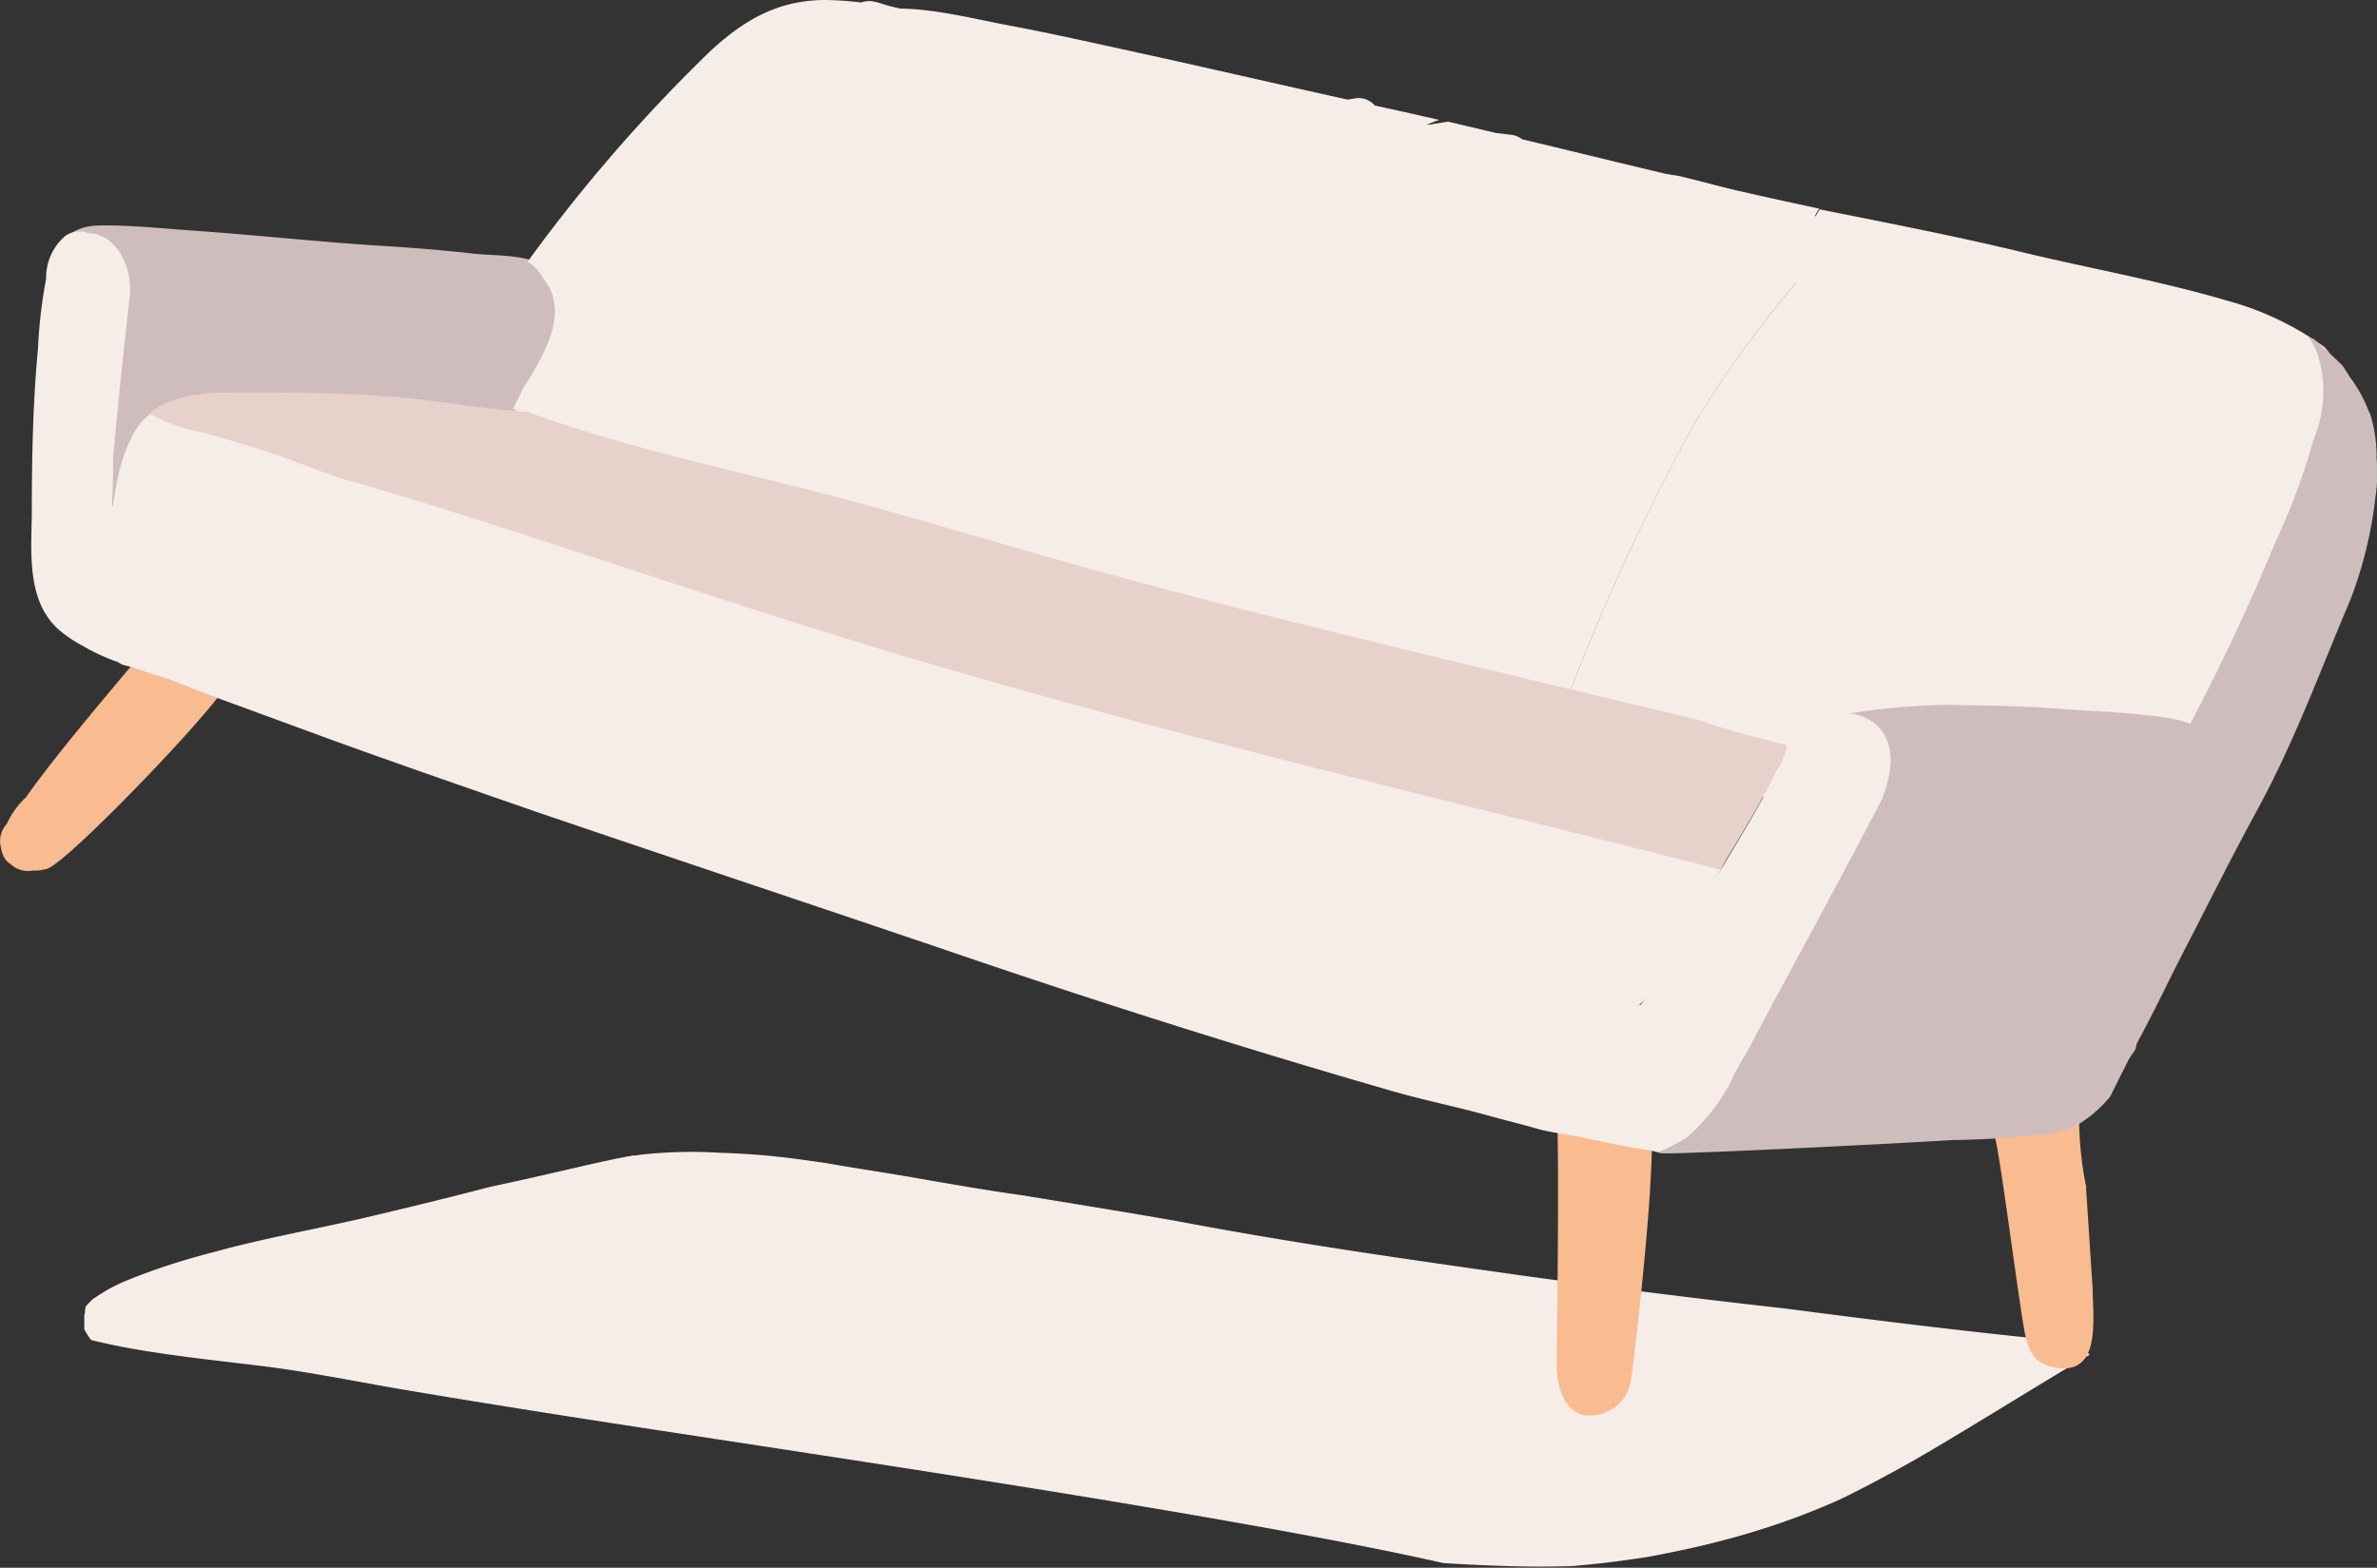 <svg xmlns="http://www.w3.org/2000/svg" viewBox="0 0 224.16 147.83"><rect x="0" y="0" width="224.16" height="147.83" fill="#333333" stroke="none"/><defs><style>.cls-1{fill:#f7ede8;}.cls-2{fill:#d5ecf4;}.cls-3{fill:#f9bb90;}.cls-4{fill:#cfbdbd;}.cls-5{fill:#e6d2ca;}</style></defs><g id="Calque_2" data-name="Calque 2"><g id="Mode_Isolation" data-name="Mode Isolation"><path class="cls-1" d="M195.26,126.48l-1.93-.19a3.32,3.32,0,0,0-.44.06,1,1,0,0,0-.17-.12l-.5,0c-8-.82-15.91-1.8-23.84-2.84q-13.19-1.47-26.31-3.32c-10.29-1.45-20.59-2.94-30.79-4.87-2.25-.42-8.32-1.42-14.89-2.49-3.41-.48-6.79-1.07-10.18-1.66s-6.25-1-8.34-1.38c-1.26-.19-2.53-.36-3.79-.52L72.69,109l-1.27-.11c-1.13-.08-2.27-.15-3.4-.18a43.56,43.56,0,0,0-7.66.18l-.44.07-.24,0q-1,.18-2,.39c-1.11.24-2.21.48-3.31.74-2.66.61-5.31,1.23-8,1.79q-5.86,1.52-11.76,2.9c-4.89,1.14-9.84,2-14.69,3.35a63.86,63.86,0,0,0-7.44,2.4l-1,.41-.86.42a16.36,16.36,0,0,0-1.75,1.07l-.05,0c-.26.25-.51.51-.74.77l0,0-.06.35c0,.17,0,.31-.07.42,0,.46,0,.93,0,1.39a1,1,0,0,0,.09.15q.25.44.54.84l.64.16q2.63.61,5.29,1c3.51.55,7,.9,10.56,1.35,4.34.55,8.63,1.44,12.94,2.17,5.89,1,11.8,1.94,17.71,2.86,20.1,3.12,60.53,9,80.39,13.5q3,.19,5.91.28c2.08.06,4.17.08,6.25,0,1.6-.13,3.19-.3,4.77-.52l1.86-.26.47-.08q.87-.15,1.74-.33c1.82-.37,3.65-.76,5.44-1.25A69.6,69.6,0,0,0,173,141.62l.93-.43,1.08-.54c.72-.37,1.44-.73,2.15-1.12q2.42-1.28,4.77-2.66c5.09-3,10.05-6.13,15.12-9.12a4.14,4.14,0,0,0-1.8-1.27"/><path class="cls-1" d="M222.78,48.05c.11-2.44.29-4.88.46-7.32v0a38.61,38.61,0,0,0-2-5.56c-.68-.79-1.36-1.6-2-2.42a28.34,28.34,0,0,0-9.14-4.38c-6.41-1.89-13.07-3.06-19.57-4.63-6.27-1.51-12.61-2.73-18.92-4a4.78,4.78,0,0,0-.82,2.25,25.53,25.53,0,0,0-.1,4.36,2,2,0,0,0-.28,1.48c.63,3.94,1,7.79,2,11.68,1.06,4.1,2.35,8.28,2.09,12.56a15.94,15.94,0,0,1-1.71,6.8c-3.68,2.18-7.33,4.4-10.94,6.69l-.81.23a1.91,1.91,0,0,0-1.06.68c-1.61.64-3.22,1.28-4.79,2-2.58,1.18-.92,5.28,1.68,4.09l.42-.2q6.53,2.05,13.05,4c6.73,2.07,13.58,3.8,20.44,5.41,3.18.74,6.34,1.29,9.56,1.78,1,.15,2.19.62,3.32.79Q202,87.17,200.28,90c-1,1.67,1.64,3.12,2.63,1.46a282.58,282.58,0,0,0,18.36-35.72,30.3,30.3,0,0,1,1.34-6.53c.06-.39.11-.78.17-1.17"/><path class="cls-2" d="M154.69,70.1l-1.42,1,1.48.47c0-.48,0-1-.06-1.43"/><path class="cls-1" d="M170.74,21.92a4.82,4.82,0,0,1,.82-2.25l-.52-.11c-7.13-1.51-14.21-3.22-21.29-4.93-2.07-.51-4.14-1-6.21-1.5a2.11,2.11,0,0,0-1.1-.43L141,12.53l-.22-.06-4.23-1-1.83.29-.2,0,1.17-.46c-1.71-.39-3.41-.78-5.13-1.15l-.91-.2a2,2,0,0,0-1.87-.67l-.7.11c-6.63-1.46-13.24-3-19.88-4.45-4-.87-8-1.78-12-2.53C91.89,1.79,88.29.85,84.88.81l-.83-.2c-.89-.19-1.83-.75-2.76-.39-2,.76-3.6,2.57-5.07,4.19l-.75.8C71,9.92,66.54,14.69,62,19.37c-2.05,2.12-4.3,4-6.42,6.06l-.26.27c-.84.88-1.54,1.92-2.32,2.86-1,1.16-2.11,2.12-3.14,3.2L48.53,33.2l-.19.09A2,2,0,0,0,47,35a8.77,8.77,0,0,0-1.53,3c-.61,2.41,2.5,2.58,4.07,2.75a103.78,103.78,0,0,1,18.22,4.06L78.58,48l.53.83c2.15,3.26,5.76,5.4,9.39,6.63a21.87,21.87,0,0,0,3.89.92,2.25,2.25,0,0,0,3,2.26q.78-.3,1.56-.63a2,2,0,0,0,1.25-.51l.19-.16A19.57,19.57,0,0,0,102,55.09q7.59,2.31,15.17,4.66a1.87,1.87,0,0,0,.89,1.73c2.65,1.82,5.62,2.69,8.61,3.78a2.2,2.2,0,0,0,1.88-.1c.24.52.49,1,.74,1.55,1,2.12,4.78,1.45,4.23-1.11s-1.15-5.39-1.63-8.1a38.54,38.54,0,0,1-1-8.21,12.4,12.4,0,0,1,1-4.47,68.11,68.11,0,0,1,7.63-5.48A74.65,74.65,0,0,1,147.45,35c2.19-.57,4.42-1,6.6-1.57,2.72-.71,5.5-1,8.19-1.86,1.66-.53,3.76-.71,4.49-2.56a2.29,2.29,0,0,0,0-1.67l3.9-1a25.22,25.22,0,0,1,.1-4.42"/><path class="cls-1" d="M174.4,21.28c-1.19-.3-2.36-.62-3.53-1a126.26,126.26,0,0,0-12.47-3.67c-4.22-.85-8.9,1.14-12.78,2.53-4.09,1.46-8,3.37-12.09,4.77-3.52,1.19-7.17,2.54-9.85,5.23s-3.14,6.88-3.12,10.61c0,2.08.67,4.1.92,6.16s.4,4.42.79,6.62c.35,2,.65,4,1,6,.13.81.3,1.61.48,2.41,0,.28.07.57.1.86a21.1,21.1,0,0,0,.43,4.49,2.6,2.6,0,0,0,.25.62c-.08,2.76,4.21,3.39,4.37.58a13.59,13.59,0,0,0-.11-2.47,2.15,2.15,0,0,0,.08-1.09c-.07-.37-.15-.73-.23-1.1a1.71,1.71,0,0,0,.59-1.23,24.52,24.52,0,0,0,3,2.79l2.61.82L143.47,68l-2.56.12a1.92,1.92,0,0,0-1.48.69c.84.39,1.69.75,2.54,1.08a1.55,1.55,0,0,1,1.05,1.5c.85.22,1.72.39,2.61.53a203.36,203.36,0,0,1,14.05-31.76A96.39,96.39,0,0,1,174.4,21.28"/><path class="cls-1" d="M183.48,23.15c-3-.56-6.08-1.12-9.08-1.87a96.39,96.39,0,0,0-14.72,18.86A203.36,203.36,0,0,0,145.63,71.9c.58.08,1.17.16,1.76.21a58.38,58.38,0,0,0,9.82-1.65,63.53,63.53,0,0,0,14.67-6.19l2.35-1.3a23.82,23.82,0,0,0,7.32-10.8A28.12,28.12,0,0,0,182,47a50.2,50.2,0,0,0-.73-6.19,40,40,0,0,0-1.15-4.56A32.85,32.85,0,0,0,175.91,28a27.13,27.13,0,0,0-3-2.57c3.27.85,6.59,1.48,9.91,2.09,2.81.52,3.45-3.86.66-4.37"/><path class="cls-3" d="M18.76,59.11a1.63,1.63,0,0,0-1.29-.35,1.22,1.22,0,0,0-1.88.18C14.28,60.66,6,70.1,2.43,75.2A7.94,7.94,0,0,0,.64,77.69,2.39,2.39,0,0,0,.11,80a2.42,2.42,0,0,0,.29.87,1.69,1.69,0,0,0,.57.59,2.45,2.45,0,0,0,2.12.63h.27A2.47,2.47,0,0,0,4.07,82a2.29,2.29,0,0,0,.36-.07c2-.61,16.1-15.35,16.93-17.4.77-1.9-1.26-4.23-2.6-5.38"/><path class="cls-3" d="M155.53,104.66c-.68-.89-1.31-.51-2.22-.71a27.71,27.71,0,0,1-3.74-1,1.51,1.51,0,0,0-2.77.82c.29,5.75,0,23.8,0,24.25s0,.65,0,1c.07,1.66.7,4.23,2.81,4.44a3.87,3.87,0,0,0,4.13-3c.21-.64,3-24.2,1.7-25.86"/><path class="cls-3" d="M196.75,112a33.61,33.61,0,0,1-.68-7.34,1.39,1.39,0,0,0-.66-.13c-.37,0-.79.07-1.21.1a1.62,1.62,0,0,0-1.55-.09,2.55,2.55,0,0,0-2-.08h0c.16-1.93-2.84-1.84-3,.07a5.7,5.7,0,0,0,.46,2.67c.46,1.21,2.39,16.55,2.89,18.74.41,1.78,1,2.65,2.78,3,4.46.86,3.56-4.74,3.57-7.44-.23-3.17-.41-6.34-.63-9.5"/><path class="cls-4" d="M209.88,71c-1.49-2.52-3.92-3.15-6.68-3.48-3.2-.39-6.37-.48-9.58-.73-3.4-.25-6.76-.27-10.16-.33a66.42,66.42,0,0,0-11.82,1.31h-.06a1.91,1.91,0,0,0-.12.47,1.29,1.29,0,0,0-.14,1.24,3.88,3.88,0,0,0,.94,1.44,16.59,16.59,0,0,1-1.44,4.4C170,77.17,169,79,168.1,80.89c-1.77,3.82-3.68,7.54-5.62,11.27s-3.88,7.74-5.56,11.66a4.62,4.62,0,0,0-.67,2.75.51.51,0,0,0-.16.09l-.22,0a.52.52,0,0,0-.6.41.78.78,0,0,0-.28.51c-.12.8,1.07,1,1.61,1.16s19.48-.75,27.57-1.24a79.76,79.76,0,0,0,9.61-.69,15.25,15.25,0,0,0,2.07-.7,11.93,11.93,0,0,0,3.14-2.7c.59-1.15,1.14-2.32,1.72-3.47l.5-.73a1.33,1.33,0,0,0,.27-.75c1.67-3.13,3.28-6.35,4.75-9.57.78-1.69,1.4-3.45,2.14-5.16a36,36,0,0,0,2-4.71c.71-2.57.94-5.62-.49-8"/><path class="cls-4" d="M51.7,25.4c-1.33-1.45-5.24-1.27-7-1.48-3-.34-5.92-.57-8.88-.75-4.65-.29-9.28-.76-13.92-1.14-1.3-.11-2.61-.21-3.91-.3-2.84-.2-5.73-.51-8.58-.47-2,0-4,1-4,3.18a1.52,1.52,0,0,0,1.53,1.47,1.57,1.57,0,0,0,1-.32,1.55,1.55,0,0,0,.61-1.09s0,0,.07.05c1.85,1.1,2,2.82,2.23,4.78A59.45,59.45,0,0,1,11.24,36a28.31,28.31,0,0,1-1,6.1c-.4,1.9-.64,3.75-.9,5.66s2.49,2.66,2.91.73a32.26,32.26,0,0,1,2.45-7.13,1.32,1.32,0,0,0,1.76-.66c.86-1.67,1.81-2.8,3.81-2.9,1-.06,2-.06,3.05,0l3,0c2.62,0,5.23,0,7.85,0a.47.47,0,0,0,.41.69q3.6.16,7.18.52c1.72.17,3.62.8,5.34.57a.51.51,0,0,0,.46-.63,1.55,1.55,0,0,0,1.66-1c.27-.75.53-1.5.8-2.24,1.33-2.17,2.34-4.3,2.36-6.25a3.76,3.76,0,0,0-.65-4"/><path class="cls-1" d="M83.21.56A30,30,0,0,0,77.87,0c-4.52,0-7.76,1.9-11,4.93A151.12,151.12,0,0,0,49.76,24.67a4.13,4.13,0,0,1,1.49,1.63l0,0a5.6,5.6,0,0,1,.36.49h0a3.38,3.38,0,0,1,.24.41c1.34,2.75-.35,6.06-2.5,9.4-.34.71-.69,1.38-1,2,1.75.13,3.25-1.51,4.43-2.7s2.05-2.66,3.13-4,2.36-2.67,3.43-4.1c2.54-3.37,5.67-6.41,8.24-9.82a.43.43,0,0,0,.14-.13c1-1.24,2.33-2.2,3.39-3.42,1.45-1.68,3.08-3.17,4.66-4.72q2-1.95,3.78-4.07c1.18-1.38,2.13-3.26,3.61-4.35a.52.52,0,0,0,0-.81"/><path class="cls-1" d="M174.8,67.33c-3.49-.71-5.74,2.15-7.06,5-2,4.2-4.62,8.14-6.9,12.16-1,1.84-2.07,3.68-3.12,5.52a24,24,0,0,1-3,4.73,12.85,12.85,0,0,1-3.28-.58c-1.71-.43-3.47-.74-5.2-1.11-3.52-.74-7-1.55-10.41-2.61-.16,0-.32-.1-.47-.15a1.51,1.51,0,0,0-.81-.58l-4.07-1.27c-2.64-1.13-5.28-2.23-8-3.29-5.28-2.1-10.64-4-16-5.76a1.54,1.54,0,0,0-.69-.43Q96,75.94,86,73.31c-6-1.56-12-3.19-18.14-4.27-1.34-.42-2.67-.83-4-1.23-5.52-1.66-11.06-3.26-16.64-4.74-2.73-.73-5.49-1.37-8.17-2.27-.67-.23-1.34-.43-2-.62a1.71,1.71,0,0,0-.76-.62,20.6,20.6,0,0,0-4.19-1c-.54-.15-1.07-.29-1.6-.45l-6.6-1.95c-2.22-.67-4.41-1.41-6.6-2.14A34.27,34.27,0,0,1,12.3,52.3l-.79-.45s0-.08,0-.12a16.65,16.65,0,0,0-.95-4.24c.08-1.44.11-2.9.11-4.36.45-5.09,1-10.18,1.57-15.23.24-2.2-.82-5.21-3.24-5.84A3.69,3.69,0,0,0,8.41,22a2.41,2.41,0,0,0-2.23.23,5.14,5.14,0,0,0-1.83,4,.25.25,0,0,0,0,.07,45.67,45.67,0,0,0-.77,6.61C3.09,38.08,3,43.32,3,48.51c-.06,3.74-.48,8.36,2.7,11a12,12,0,0,0,2.07,1.37,18.22,18.22,0,0,0,3.38,1.56,1.56,1.56,0,0,0,.62.3c.34.08.68.17,1,.27.58.2,1.16.39,1.73.6a1.47,1.47,0,0,0,.47.1c1.92.67,3.81,1.47,5.71,2.17l10.28,3.77c6.61,2.4,13.25,4.69,19.9,7,13.37,4.55,26.77,9,40.14,13.55S117.8,99,131.39,102.91c3.07.88,6.24,1.51,9.32,2.38,1.36.38,2.73.7,4.08,1.1s2.8.52,4.3.84c2.47.52,4.91,1.07,7.41,1.37a21.42,21.42,0,0,0,2.52-1.3,17.82,17.82,0,0,0,4.11-5.13c.17-.37.34-.73.52-1.07.34-.64.71-1.27,1.09-1.9,4.24-8,8.62-15.9,12.78-23.93a15.84,15.84,0,0,0,.61-2.11c.59-2.8-.43-5.24-3.33-5.83"/><path class="cls-1" d="M163,80a1.54,1.54,0,0,0-2.55-1,.68.68,0,0,0-.2-.07c-13-2.77-25.81-6.35-38.63-10-13-3.71-25.62-8.48-38.45-12.74s-25.57-9-38.57-12.58c-5.47-1.52-10.84-3.62-16.35-5a1.84,1.84,0,0,0-.38-1.5l-5.61,0c-3.83,0-8.26.42-10,4.43C11,44.19,10.75,47.2,10.3,50.17a2.38,2.38,0,0,0,1.36,2.32,16.27,16.27,0,0,0,3,1c1.56.43,3.14,1.27,4.67,1.83,6.08,2.21,12.27,3.68,18.44,5.58,6.65,2,13.28,4.16,19.95,6.17,26.63,8,53,16.85,79.51,25.14,2.87.9,5.75,1.77,8.67,2.5a26.38,26.38,0,0,0,4.8,1,1.29,1.29,0,0,0,.9.17c2.89-.43,4-1.83,5.39-4.17a.54.54,0,0,0,.15-.18A110.06,110.06,0,0,0,163,80.45a.51.51,0,0,0,0-.47"/><path class="cls-5" d="M168.47,70.25c-2.86-.7-5.69-1.47-8.47-2.41l-5.45-1.3c-16.64-4-33.29-7.87-49.79-12.36-10.1-2.75-20.06-5.93-30.22-8.43-8.35-2.06-16.75-4-24.85-6.92-4.4-.27-8.76-1.13-13.15-1.46-3.93-.3-7.83-.34-11.75-.37H22.21c-2.83,0-6,.22-8.15,2a16.64,16.64,0,0,0,4.87,1.74c1.09.29,2.18.59,3.27.92,1.94.57,3.86,1.19,5.73,1.91,1.32.51,2.65,1,4,1.48,5.87,1.64,11.68,3.48,17.48,5.37,12.87,4.18,25.69,8.48,38.68,12.29,18.64,5.46,37.5,10.12,56.36,14.82l10.65,2.66c0-.18,0-.36,0-.54l0,.54L162.24,82c1.81-3.08,3.75-6.09,5.27-9.31a6.27,6.27,0,0,0,.92-1.87,1.38,1.38,0,0,0,0-.53"/><path class="cls-4" d="M223.44,38.93a13.14,13.14,0,0,0-1.88-3.43,12.16,12.16,0,0,0-.69-1.07c-.87-.84-1.77-1.66-2.68-2.47h-.07a4.16,4.16,0,0,0-.47-.24,7,7,0,0,1,.92,1.71,11.66,11.66,0,0,1-.39,8,62.16,62.16,0,0,1-3.62,9.73,200.94,200.94,0,0,1-10.33,21.36,1.29,1.29,0,0,0,1.07.08c0,.11,0,.22,0,.33a1.53,1.53,0,0,0,2.42,1.16q-.75,2.05-1.38,4.14a1.28,1.28,0,0,0,.18,1.19,45.11,45.11,0,0,1-4.79,9.51,1.2,1.2,0,0,0,.34,1.81l-.8,1.51c-1.45,2.67-2.69,5.57-4.29,8.14a5.08,5.08,0,0,1-2.73,2.43,35.81,35.81,0,0,1-4.6,1.1c-1.89.45-1,3.33.86,2.87,2.49-.6,5.83-.79,7.66-2.8,2.08-2.28,3.1-5.59,4.57-8.25,3.52-6.4,6.65-13,10.14-19.39s5.94-13.15,8.76-19.77A39.18,39.18,0,0,0,224,47a15.19,15.19,0,0,0,.12-3.76,13.39,13.39,0,0,0-.65-4.34"/></g></g></svg>